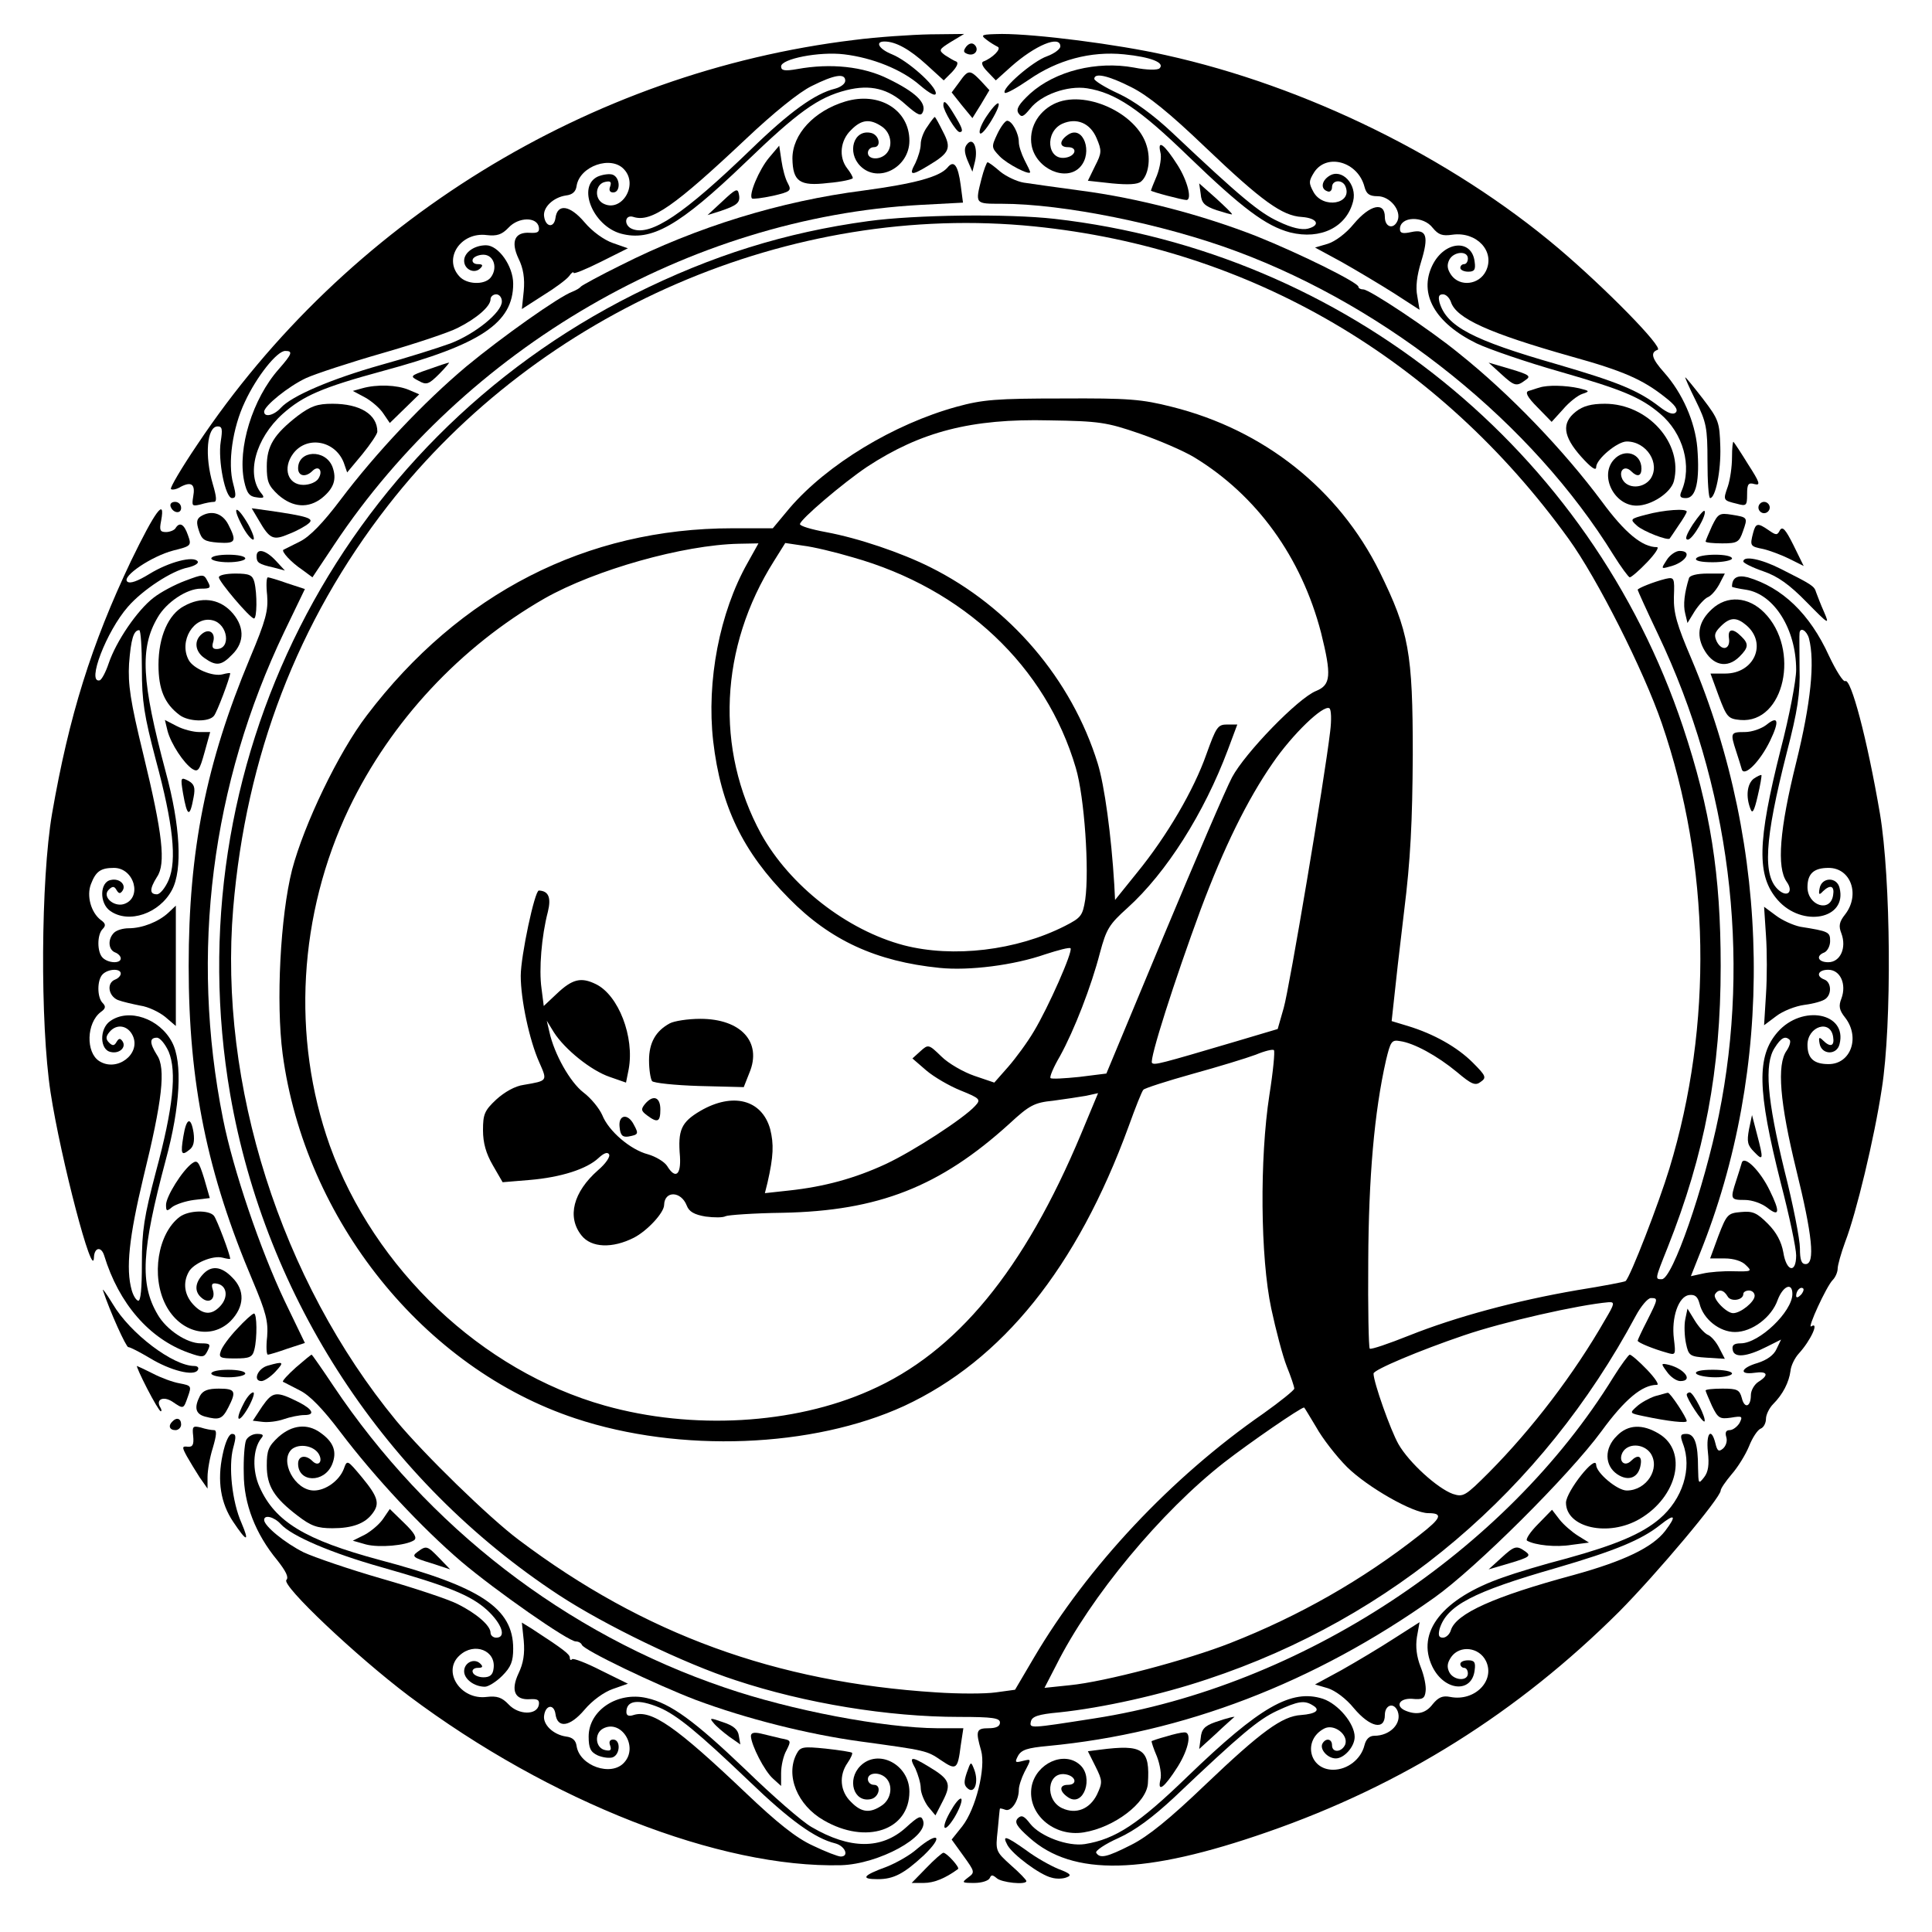 <?xml version="1.0" standalone="no"?>
<!DOCTYPE svg PUBLIC "-//W3C//DTD SVG 20010904//EN"
 "http://www.w3.org/TR/2001/REC-SVG-20010904/DTD/svg10.dtd">
<svg version="1.0" xmlns="http://www.w3.org/2000/svg"
 width="512pt" height="512pt" viewBox="0 0 512 512"
 preserveAspectRatio="xMidYMid meet">
<g transform="translate(0,512) scale(0.1,-0.1)"
fill="#000000" stroke="none">
<path d="M2263 5014 c-701 -85 -1347 -483 -1740 -1072 -42 -62 -73 -115 -70
-118 3 -3 15 -1 26 6 29 15 39 6 33 -26 -4 -25 -3 -26 19 -21 13 4 29 7 36 7
8 0 7 13 -3 47 -22 74 -16 153 13 153 12 0 13 -8 8 -40 -8 -50 12 -150 30
-150 11 0 11 8 3 38 -15 54 -2 148 31 217 31 67 85 135 107 135 21 0 18 -8
-17 -48 -70 -79 -110 -210 -92 -297 7 -32 14 -41 33 -43 19 -3 22 -1 13 10
-42 50 -16 146 56 211 54 48 104 70 266 114 259 70 345 127 345 231 0 47 -39
102 -72 102 -31 0 -58 -19 -58 -41 0 -23 27 -36 43 -20 8 8 6 11 -7 11 -10 0
-16 6 -13 13 2 6 15 12 28 12 28 0 39 -36 19 -61 -17 -20 -64 -18 -83 4 -43
47 4 118 73 109 27 -3 40 1 58 20 26 28 75 29 80 1 2 -13 -3 -16 -23 -15 -41
3 -52 -23 -31 -68 13 -26 17 -53 14 -86 l-5 -48 56 36 c31 19 62 42 69 51 6 9
12 13 12 9 0 -4 32 9 72 29 l72 36 -40 14 c-23 8 -54 30 -75 55 -39 46 -72 50
-77 11 -4 -27 -26 -24 -30 4 -4 24 24 51 58 56 17 2 26 10 28 25 8 53 92 82
126 44 39 -42 -8 -116 -56 -90 -24 13 -20 52 6 57 14 3 17 0 13 -12 -4 -10 -1
-16 8 -16 20 0 19 39 -1 47 -8 3 -26 1 -40 -5 -55 -26 -13 -130 61 -151 81
-22 155 20 330 188 139 134 193 173 268 192 64 16 111 4 157 -38 33 -29 41
-32 46 -19 9 24 -20 52 -92 87 -66 33 -153 42 -241 26 -34 -6 -43 -4 -43 7 0
20 101 40 167 32 75 -9 153 -40 201 -82 27 -23 42 -30 42 -21 0 20 -74 86
-116 103 -35 14 -46 34 -20 34 30 0 67 -21 111 -61 l46 -42 22 22 c13 14 18
25 11 28 -6 2 -19 10 -30 17 -17 13 -16 15 16 35 l35 21 -90 -1 c-49 -1 -141
-7 -202 -15z m-23 -108 c0 -8 -12 -17 -27 -21 -53 -13 -120 -61 -223 -161
-178 -172 -265 -230 -314 -211 -24 9 -21 40 3 32 47 -15 109 29 298 207 73 69
141 124 174 140 60 30 89 35 89 14z m-910 -585 c0 -29 -71 -86 -136 -111 -33
-12 -115 -38 -184 -57 -131 -37 -237 -82 -266 -114 -18 -20 -44 -26 -44 -10 0
15 64 67 111 89 24 11 115 41 202 66 87 25 177 55 200 67 50 25 87 57 87 76 0
7 7 13 15 13 8 0 15 -8 15 -19z"/>
<path d="M2614 5015 c10 -8 24 -16 30 -19 11 -5 -14 -30 -38 -39 -7 -3 -2 -14
11 -27 l22 -23 40 36 c64 57 131 85 131 54 0 -7 -16 -19 -35 -26 -38 -13 -123
-87 -112 -97 3 -3 32 13 64 35 75 52 163 76 252 67 70 -7 109 -22 94 -37 -5
-5 -33 -5 -68 2 -99 18 -208 -9 -275 -69 -30 -28 -38 -41 -31 -52 8 -12 13
-10 31 12 29 37 99 62 151 54 75 -12 138 -54 268 -180 143 -138 206 -185 270
-202 81 -20 150 14 167 83 11 44 -30 88 -63 67 -21 -13 -24 -35 -5 -41 6 -3
12 2 12 11 0 20 29 21 36 1 18 -46 -60 -59 -85 -14 -13 24 -13 29 2 53 34 51
116 27 133 -39 5 -19 13 -25 35 -25 32 0 63 -37 53 -64 -10 -25 -34 -19 -34 9
0 41 -39 33 -82 -18 -21 -26 -50 -47 -69 -53 l-34 -10 70 -38 c39 -22 101 -59
139 -83 l68 -44 -6 36 c-5 24 -1 55 10 91 21 68 15 88 -26 79 -23 -5 -30 -3
-30 8 0 34 62 36 87 3 15 -18 25 -22 52 -18 64 9 114 -44 89 -96 -18 -37 -69
-43 -92 -11 -11 16 -12 27 -5 41 12 22 49 24 49 3 0 -8 -4 -15 -10 -15 -5 0
-10 -4 -10 -10 0 -5 9 -10 21 -10 16 0 20 5 17 26 -7 62 -80 56 -112 -9 -37
-76 7 -153 117 -207 34 -16 133 -50 221 -75 167 -48 214 -68 265 -111 62 -52
86 -140 57 -206 -6 -14 -3 -18 12 -18 27 0 37 46 30 134 -6 68 -39 144 -88
199 -33 37 -37 53 -17 60 16 6 -138 163 -263 269 -285 241 -670 430 -1041 512
-129 29 -343 56 -434 56 -54 -1 -58 -2 -41 -15z m384 -126 c44 -22 101 -68
197 -160 149 -142 203 -181 255 -184 41 -3 51 -22 16 -31 -16 -4 -43 2 -78 19
-50 23 -100 64 -281 235 -51 48 -102 85 -143 104 -35 16 -64 34 -64 39 0 17
37 9 98 -22z m847 -569 c14 -44 101 -83 320 -145 137 -38 189 -61 248 -108 26
-20 35 -33 28 -40 -7 -7 -21 -2 -43 15 -57 44 -112 66 -273 113 -223 64 -291
100 -310 163 -4 16 -2 22 9 22 8 0 17 -9 21 -20z"/>
<path d="M2561 4997 c-9 -12 -8 -16 3 -20 19 -7 32 11 19 24 -6 6 -14 5 -22
-4z"/>
<path d="M2542 4902 l-20 -27 27 -34 28 -34 23 37 22 37 -23 25 c-29 30 -33
30 -57 -4z"/>
<path d="M2240 4851 c-83 -25 -140 -87 -140 -151 1 -61 19 -74 94 -65 37 3 66
10 66 13 0 4 -7 16 -15 26 -23 30 -18 74 10 101 28 29 51 31 83 9 24 -17 29
-53 10 -72 -17 -17 -48 -15 -48 3 0 8 7 15 16 15 21 0 14 34 -9 38 -45 9 -63
-52 -27 -88 47 -47 130 -4 130 67 0 82 -80 131 -170 104z"/>
<path d="M2792 4844 c-43 -22 -66 -66 -58 -110 12 -62 92 -97 129 -56 34 38 8
110 -31 86 -25 -16 -26 -34 -2 -34 27 0 21 -24 -7 -28 -48 -7 -55 68 -8 90 38
17 74 2 91 -38 14 -33 14 -39 -4 -74 l-19 -39 64 -7 c42 -4 68 -3 77 5 19 16
26 58 15 94 -25 88 -167 152 -247 111z"/>
<path d="M2500 4841 c0 -14 34 -71 43 -71 11 0 8 10 -14 46 -21 35 -29 41 -29
25z"/>
<path d="M2616 4814 c-14 -20 -23 -42 -19 -47 3 -5 16 10 30 33 32 53 23 64
-11 14z"/>
<path d="M2458 4785 c-10 -13 -18 -34 -18 -47 0 -13 -7 -35 -14 -50 -18 -33
-12 -35 34 -7 57 34 62 46 39 90 -11 22 -20 39 -22 39 -1 0 -10 -11 -19 -25z"/>
<path d="M2643 4765 c-16 -34 -16 -36 6 -59 20 -21 81 -52 81 -42 0 2 -7 17
-15 32 -8 16 -15 37 -15 47 0 24 -18 57 -31 57 -5 0 -17 -16 -26 -35z"/>
<path d="M2563 4738 c-8 -9 -8 -21 1 -43 l13 -30 7 28 c8 35 -5 65 -21 45z"/>
<path d="M3075 4717 c4 -13 -1 -41 -9 -62 -9 -21 -16 -39 -16 -40 0 -3 84 -25
94 -25 16 0 3 51 -23 92 -35 55 -54 70 -46 35z"/>
<path d="M2038 4702 c-26 -31 -55 -99 -45 -108 2 -2 27 1 55 7 48 11 50 14 40
33 -7 12 -14 39 -17 60 l-6 40 -27 -32z"/>
<path d="M2511 4676 c-21 -25 -89 -43 -223 -61 -219 -28 -441 -96 -643 -198
-55 -27 -102 -53 -105 -56 -3 -4 -13 -10 -23 -14 -36 -13 -188 -121 -281 -198
-112 -94 -239 -228 -334 -354 -46 -61 -81 -97 -107 -110 -22 -11 -42 -21 -44
-22 -6 -4 20 -33 50 -53 l27 -20 58 87 c347 521 941 866 1553 900 l113 6 -6
46 c-7 53 -18 68 -35 47z"/>
<path d="M2601 4646 c-17 -67 -17 -66 53 -66 164 0 430 -54 623 -126 406 -151
784 -457 999 -805 20 -32 40 -59 43 -59 4 0 25 18 46 40 21 22 33 40 26 40
-39 0 -85 38 -146 121 -102 137 -244 285 -378 392 -78 64 -238 170 -254 170
-7 0 -13 3 -13 7 0 11 -153 87 -270 134 -143 56 -313 101 -467 121 -65 9 -132
18 -150 21 -18 3 -46 16 -62 29 -16 14 -31 25 -34 25 -2 0 -10 -20 -16 -44z"/>
<path d="M3182 4606 c2 -24 10 -32 42 -43 22 -7 40 -12 41 -11 1 2 -19 21 -43
43 l-44 39 4 -28z"/>
<path d="M1915 4587 l-40 -37 35 11 c44 15 53 22 48 45 -3 16 -9 13 -43 -19z"/>
<path d="M2301 4534 c-220 -30 -415 -91 -621 -194 -786 -394 -1219 -1253
-1070 -2120 94 -541 411 -1025 871 -1327 122 -80 333 -182 469 -226 184 -61
404 -97 592 -97 89 0 108 -3 108 -15 0 -10 -10 -15 -30 -15 -33 0 -35 -7 -20
-59 13 -46 -14 -155 -50 -201 l-28 -35 31 -43 c31 -43 31 -44 12 -58 -17 -13
-16 -14 17 -14 20 0 38 6 41 13 4 9 7 9 18 0 12 -12 79 -19 79 -8 0 3 -18 22
-41 42 -41 37 -41 38 -35 93 3 30 5 56 6 57 0 1 6 0 14 -3 16 -6 36 24 36 53
0 10 7 31 15 47 19 36 19 35 -6 29 -19 -5 -20 -3 -11 14 9 16 25 21 79 26 359
34 706 167 1024 393 110 78 358 325 443 441 62 85 108 123 147 123 7 0 -5 18
-26 40 -21 22 -42 40 -46 40 -3 0 -23 -27 -43 -59 -285 -463 -828 -820 -1376
-905 -173 -27 -172 -27 -168 -8 3 13 19 19 75 24 114 12 268 46 393 88 489
162 887 500 1135 963 14 26 32 47 40 47 20 0 19 -2 -10 -60 -14 -27 -25 -51
-25 -53 0 -5 42 -22 78 -32 23 -7 23 -5 18 37 -7 56 12 112 40 116 16 2 23 -4
28 -23 10 -41 53 -75 94 -75 45 0 97 39 113 85 14 37 39 48 39 16 0 -47 -88
-131 -137 -131 -18 0 -24 -5 -21 -18 4 -21 37 -18 90 9 l38 19 -12 -25 c-7
-16 -25 -29 -50 -37 -45 -13 -51 -32 -8 -26 34 5 39 -6 10 -24 -11 -7 -20 -23
-20 -35 0 -32 -17 -37 -24 -8 -6 22 -12 25 -51 25 -25 0 -45 -2 -45 -5 0 -2 8
-21 17 -41 16 -33 21 -35 50 -31 30 5 32 4 23 -14 -6 -10 -18 -19 -26 -19 -10
0 -13 -6 -9 -19 3 -10 -1 -23 -9 -30 -11 -9 -15 -7 -20 14 -11 44 -25 27 -20
-22 4 -35 1 -54 -10 -68 -15 -19 -15 -18 -16 25 0 64 -9 90 -31 90 -16 0 -17
-4 -9 -26 25 -65 -1 -147 -62 -199 -47 -40 -116 -69 -246 -105 -62 -16 -138
-39 -168 -50 -162 -56 -232 -146 -188 -237 32 -65 105 -71 112 -9 3 21 -1 26
-17 26 -12 0 -21 -4 -21 -10 0 -5 5 -10 10 -10 6 0 10 -7 10 -15 0 -21 -37
-19 -49 3 -7 14 -6 25 5 41 23 32 74 26 92 -11 25 -52 -30 -108 -95 -95 -20 4
-31 -1 -46 -19 -18 -24 -41 -30 -71 -18 -30 12 -18 34 16 32 28 -3 34 1 36 20
2 13 -4 42 -13 64 -11 28 -14 54 -10 80 l7 39 -69 -44 c-37 -24 -99 -61 -138
-83 l-70 -38 34 -10 c19 -6 48 -27 69 -53 43 -51 82 -59 82 -18 0 27 24 35 34
10 12 -32 -20 -65 -62 -65 -13 0 -22 -9 -26 -25 -9 -37 -45 -65 -83 -65 -64 0
-81 79 -24 109 26 14 65 -16 56 -42 -9 -21 -35 -23 -35 -2 0 17 -16 20 -25 5
-9 -15 13 -40 35 -40 22 0 50 31 50 57 0 35 -43 87 -84 101 -84 27 -167 -21
-358 -205 -131 -127 -192 -167 -273 -180 -45 -7 -118 20 -145 54 -16 21 -23
24 -33 14 -9 -10 -3 -21 31 -51 115 -103 304 -99 631 15 357 124 664 317 932
584 100 101 269 302 269 321 0 5 13 24 29 43 16 18 37 52 46 74 9 23 23 44 31
47 8 3 14 15 14 26 0 11 9 29 19 39 26 26 42 58 46 88 1 13 11 34 22 46 32 35
55 86 33 72 -12 -8 40 106 57 123 7 7 13 21 13 30 0 9 9 41 20 71 29 75 77
274 97 406 27 171 24 557 -5 729 -34 199 -77 360 -92 351 -5 -3 -24 27 -43 67
-51 112 -124 181 -215 208 -28 7 -42 -1 -42 -25 0 -1 17 -5 38 -8 74 -12 132
-105 132 -212 0 -28 -18 -123 -41 -211 -62 -246 -64 -335 -8 -399 65 -74 185
-51 164 32 -7 30 -48 29 -53 -2 -3 -16 -1 -18 9 -7 20 19 31 14 27 -10 -7 -48
-68 -28 -68 21 0 36 17 51 56 51 59 0 84 -71 44 -123 -16 -20 -18 -31 -10 -51
14 -38 -3 -76 -35 -76 -27 0 -34 17 -10 26 8 4 15 17 15 30 0 24 -3 26 -79 38
-19 4 -48 17 -65 30 l-31 23 5 -76 c3 -42 3 -113 0 -157 l-5 -81 32 24 c18 14
52 27 75 30 24 3 49 10 56 16 17 13 15 44 -3 51 -24 9 -17 26 10 26 32 0 49
-38 35 -76 -8 -20 -6 -31 10 -51 40 -52 15 -123 -44 -123 -39 0 -56 15 -56 51
0 49 61 69 68 21 4 -24 -7 -29 -27 -9 -10 10 -12 8 -9 -8 5 -31 46 -32 53 -2
21 83 -99 106 -164 32 -56 -64 -54 -153 8 -399 23 -88 41 -174 41 -193 0 -49
-26 -43 -34 8 -5 28 -18 53 -41 76 -29 29 -40 34 -71 31 -35 -3 -38 -6 -60
-63 l-22 -60 39 0 c23 0 46 -7 56 -18 17 -16 15 -17 -32 -16 -28 1 -65 -2 -82
-6 l-32 -7 23 58 c199 492 191 1076 -22 1579 -38 89 -47 120 -46 163 2 51 1
53 -22 48 -32 -8 -74 -25 -74 -29 0 -2 24 -55 54 -118 190 -399 247 -852 161
-1275 -39 -192 -123 -434 -151 -434 -18 0 -19 -2 15 83 99 249 141 471 141
747 0 242 -27 415 -100 634 -245 733 -894 1258 -1665 1346 -124 14 -369 11
-494 -6z m440 -14 c573 -58 1071 -350 1416 -828 76 -105 199 -349 247 -489
129 -376 136 -799 20 -1180 -28 -92 -103 -286 -116 -298 -2 -2 -59 -13 -128
-24 -163 -28 -322 -71 -445 -120 -55 -22 -102 -38 -105 -35 -3 3 -5 108 -4
232 1 222 16 395 47 532 12 50 15 55 37 51 37 -5 99 -39 151 -82 39 -33 49
-37 63 -26 16 11 14 16 -21 51 -41 41 -103 76 -172 97 l-43 13 6 55 c3 31 15
137 27 236 17 136 22 237 23 415 0 271 -10 326 -88 485 -108 218 -306 376
-551 437 -79 20 -114 23 -290 22 -174 0 -211 -3 -280 -22 -167 -46 -343 -153
-442 -268 l-45 -54 -107 0 c-387 0 -723 -172 -969 -496 -75 -98 -166 -288
-198 -409 -31 -123 -43 -351 -25 -488 59 -440 374 -833 776 -966 277 -92 629
-78 871 33 260 121 458 366 595 741 18 50 35 93 39 97 3 4 62 23 130 42 69 19
144 42 168 51 24 10 45 15 48 12 3 -3 -2 -56 -12 -119 -26 -168 -24 -430 5
-566 12 -56 30 -125 41 -153 11 -27 20 -54 20 -59 0 -4 -37 -34 -82 -66 -244
-169 -466 -406 -608 -647 l-50 -85 -51 -7 c-28 -4 -99 -4 -158 0 -425 27 -774
154 -1106 404 -79 59 -252 228 -325 316 -306 372 -471 892 -432 1358 34 403
171 760 410 1067 403 517 1069 805 1713 740z m279 -549 c52 -18 117 -46 145
-63 166 -101 284 -265 336 -465 28 -113 26 -138 -13 -154 -48 -19 -189 -165
-223 -229 -16 -30 -97 -219 -181 -420 l-152 -365 -72 -9 c-39 -4 -74 -6 -76
-3 -3 3 8 29 25 58 38 69 83 185 106 274 17 63 24 75 73 119 103 93 203 251
266 419 l25 67 -27 0 c-25 0 -29 -7 -55 -79 -33 -94 -104 -216 -184 -314 l-58
-72 -2 40 c-8 132 -26 264 -44 322 -69 223 -233 415 -444 520 -76 38 -190 77
-277 93 -38 7 -68 16 -68 21 0 12 114 109 178 152 142 93 276 128 482 123 133
-2 153 -5 240 -35z m-1039 -343 c-74 -131 -109 -313 -91 -472 20 -172 78 -293
201 -417 109 -111 231 -167 399 -184 78 -8 197 7 280 36 34 11 64 19 67 16 7
-8 -59 -157 -97 -220 -17 -29 -48 -71 -68 -94 l-37 -42 -53 18 c-29 10 -69 33
-87 51 -34 33 -35 33 -56 14 l-21 -19 37 -32 c20 -17 61 -41 91 -53 52 -21 54
-24 38 -41 -30 -33 -164 -120 -237 -154 -82 -38 -163 -60 -256 -70 l-64 -7 7
28 c16 70 17 102 7 142 -22 78 -99 98 -185 48 -51 -30 -60 -51 -54 -121 3 -49
-12 -61 -34 -25 -7 11 -30 25 -51 31 -46 12 -104 61 -121 104 -8 18 -30 45
-50 60 -35 27 -77 101 -90 160 l-7 30 19 -31 c29 -45 98 -101 148 -118 l43
-15 7 35 c16 86 -27 197 -87 226 -39 19 -62 14 -104 -26 l-34 -32 -6 47 c-7
50 0 138 17 203 9 37 2 55 -24 56 -11 0 -48 -174 -48 -226 0 -63 23 -171 49
-229 22 -50 23 -49 -41 -60 -23 -3 -51 -19 -73 -39 -31 -29 -35 -39 -35 -81 0
-34 8 -62 26 -93 l26 -45 72 6 c83 7 151 29 182 58 14 13 24 17 28 10 4 -6 -9
-25 -29 -42 -66 -58 -83 -124 -44 -173 26 -33 82 -35 139 -6 35 18 80 66 80
87 1 38 45 37 60 -2 6 -16 20 -24 50 -29 23 -3 46 -3 53 1 6 3 74 8 151 9 254
5 417 69 601 236 53 49 66 56 116 61 30 4 70 10 87 13 l32 7 -45 -108 c-151
-361 -330 -579 -560 -680 -202 -90 -471 -105 -702 -40 -327 92 -611 362 -729
689 -102 287 -83 613 51 894 111 231 295 428 518 556 134 76 368 142 515 145
l52 1 -29 -52z m279 15 c294 -83 512 -289 591 -558 23 -77 36 -271 25 -349 -7
-43 -11 -48 -54 -70 -128 -65 -296 -85 -427 -51 -151 40 -302 158 -378 295
-122 224 -110 495 34 723 l30 48 47 -7 c26 -3 85 -17 132 -31z m2534 -215 c16
-62 5 -171 -34 -329 -44 -177 -52 -278 -25 -316 18 -25 3 -42 -20 -23 -45 37
-39 133 20 365 29 112 36 157 34 225 0 47 -1 88 0 93 2 16 19 6 25 -15z
m-1269 -247 c-15 -128 -108 -680 -123 -732 l-16 -56 -111 -33 c-203 -60 -215
-63 -222 -57 -8 8 60 220 129 407 61 163 123 290 191 388 52 76 134 155 150
145 5 -3 6 -31 2 -62z m1218 -817 c3 -4 0 -16 -8 -28 -27 -37 -18 -139 25
-315 43 -174 51 -251 25 -251 -11 0 -15 11 -15 42 0 23 -18 116 -41 206 -46
189 -54 282 -26 325 17 27 28 33 40 21z m29 -676 c-7 -7 -12 -8 -12 -2 0 14
12 26 19 19 2 -3 -1 -11 -7 -17z m-194 -3 c8 -16 42 -11 42 6 0 5 7 9 15 9 8
0 15 -6 15 -14 0 -16 -37 -46 -57 -46 -18 0 -55 39 -48 50 9 15 23 12 33 -5z
m-324 -62 c-83 -145 -194 -290 -308 -405 -63 -63 -68 -66 -96 -57 -41 15 -116
83 -144 132 -21 37 -66 164 -66 187 0 10 124 62 239 101 105 36 304 81 384 88
17 1 16 -4 -9 -46z m-766 -285 c16 -29 53 -77 82 -106 54 -53 174 -122 215
-122 40 0 35 -13 -23 -58 -151 -119 -320 -215 -501 -286 -114 -45 -333 -103
-426 -112 l-67 -7 31 60 c91 182 278 407 446 538 67 52 202 145 211 145 1 0
15 -24 32 -52z m925 -275 c-34 -44 -109 -80 -243 -117 -211 -57 -311 -102
-325 -146 -3 -11 -13 -20 -21 -20 -11 0 -13 6 -9 23 19 62 87 98 310 162 154
45 225 74 275 114 39 31 44 25 13 -16z m-933 -463 c20 -12 7 -22 -32 -25 -50
-3 -105 -43 -253 -184 -96 -92 -153 -138 -197 -160 -65 -33 -83 -37 -93 -21
-3 5 23 23 59 39 44 20 90 54 148 108 178 169 223 206 272 229 56 26 73 29 96
14z"/>
<path d="M1775 2408 c-37 -20 -55 -51 -55 -98 0 -25 4 -49 8 -55 4 -5 60 -11
125 -13 l118 -3 15 38 c34 81 -22 143 -130 143 -34 0 -70 -6 -81 -12z"/>
<path d="M1709 2194 c-11 -14 -10 -18 6 -30 28 -21 35 -17 35 16 0 33 -19 40
-41 14z"/>
<path d="M1642 2133 c2 -22 8 -27 23 -25 27 5 28 7 15 31 -16 32 -42 27 -38
-6z"/>
<path d="M1135 4141 c-49 -17 -49 -18 -26 -30 21 -12 27 -10 55 18 17 17 28
31 26 30 -3 0 -27 -8 -55 -18z"/>
<path d="M3978 4129 c36 -33 41 -34 65 -16 15 10 10 14 -40 29 l-58 17 33 -30z"/>
<path d="M4494 4058 c28 -57 31 -71 31 -160 0 -54 3 -98 7 -98 14 0 29 71 27
136 -2 65 -4 72 -46 127 -24 31 -45 57 -47 57 -1 0 11 -28 28 -62z"/>
<path d="M960 4091 l-25 -7 32 -17 c18 -10 40 -29 49 -43 l17 -25 39 38 39 38
-28 12 c-31 13 -84 15 -123 4z"/>
<path d="M4080 4093 c-8 -2 -21 -7 -29 -9 -10 -3 -4 -16 23 -43 l38 -39 30 33
c16 19 39 37 51 41 21 7 20 8 -8 15 -36 8 -84 9 -105 2z"/>
<path d="M789 4018 c-63 -49 -82 -80 -82 -134 0 -40 4 -51 31 -76 38 -33 79
-36 115 -8 32 26 40 50 28 83 -19 48 -91 44 -91 -4 0 -21 20 -25 38 -7 16 16
29 1 16 -20 -6 -10 -24 -17 -40 -17 -41 0 -56 44 -27 83 36 48 111 35 134 -24
l9 -26 40 48 c22 27 40 54 40 60 0 46 -46 74 -119 74 -40 0 -57 -6 -92 -32z"/>
<path d="M4176 4029 c-38 -30 -34 -65 14 -119 26 -29 40 -39 40 -28 0 21 56
68 81 68 53 0 90 -59 63 -99 -19 -26 -60 -27 -74 -2 -12 23 5 40 23 22 16 -16
27 -13 27 7 0 41 -45 55 -73 24 -39 -43 1 -122 60 -122 39 0 91 34 99 65 25
100 -69 205 -183 205 -36 0 -58 -6 -77 -21z"/>
<path d="M4590 3908 c0 -25 -5 -59 -11 -77 -13 -37 -13 -37 24 -46 25 -7 27
-5 27 25 0 27 3 32 20 27 16 -4 14 4 -17 52 -19 31 -37 58 -39 60 -2 2 -4 -16
-4 -41z"/>
<path d="M452 3778 c6 -18 28 -21 28 -4 0 9 -7 16 -16 16 -9 0 -14 -5 -12 -12z"/>
<path d="M4660 3775 c0 -8 7 -15 15 -15 8 0 15 7 15 15 0 8 -7 15 -15 15 -8 0
-15 -7 -15 -15z"/>
<path d="M347 3633 c-105 -221 -164 -410 -209 -669 -30 -175 -32 -556 -4 -739
27 -176 113 -504 115 -437 1 26 19 30 27 5 39 -128 120 -221 224 -258 37 -13
41 -13 50 5 9 18 7 20 -18 20 -37 0 -91 36 -114 76 -48 81 -43 169 21 409 39
143 45 260 17 313 -33 63 -115 91 -164 56 -29 -20 -28 -77 2 -82 22 -5 41 12
31 28 -6 9 -10 9 -16 -1 -6 -11 -11 -11 -20 -2 -9 9 -9 16 1 28 19 23 49 18
62 -10 22 -48 -42 -97 -89 -67 -36 23 -34 101 4 130 13 9 14 15 5 24 -15 15
-15 61 0 76 15 15 48 16 48 2 0 -6 -7 -13 -15 -16 -23 -9 -18 -43 7 -54 13 -5
40 -11 60 -15 21 -3 50 -17 66 -30 l28 -24 0 160 0 159 -20 -19 c-26 -24 -69
-41 -105 -41 -15 0 -32 -5 -39 -12 -17 -17 -15 -45 3 -52 8 -3 15 -10 15 -16
0 -14 -33 -13 -48 2 -15 15 -15 61 0 76 9 9 8 15 -5 24 -26 20 -38 64 -26 95
13 34 26 43 61 43 54 0 76 -80 26 -96 -27 -8 -58 20 -40 38 10 10 15 10 21 -1
6 -10 10 -10 16 -1 10 16 -9 33 -31 28 -30 -5 -31 -62 -2 -82 49 -35 131 -7
164 56 28 53 22 170 -17 313 -64 240 -69 328 -21 409 23 40 77 76 114 76 26 0
28 2 18 20 -10 19 -11 19 -59 1 -27 -10 -65 -30 -84 -45 -43 -33 -99 -115
-119 -174 -8 -24 -19 -44 -24 -45 -35 -8 18 130 75 195 39 45 117 96 159 104
17 4 29 11 26 16 -10 16 -76 -1 -128 -33 -31 -19 -52 -27 -59 -20 -14 14 65
67 122 82 48 12 49 13 39 41 -10 29 -22 36 -33 18 -3 -5 -15 -10 -25 -10 -16
0 -18 5 -13 30 12 64 -16 25 -80 -107z m29 -285 c0 -87 6 -124 37 -242 46
-170 56 -266 34 -318 -9 -21 -23 -38 -31 -38 -20 0 -20 14 0 46 24 35 15 114
-36 324 -35 143 -41 187 -38 241 5 65 12 89 27 89 4 0 7 -46 7 -102z m71
-1015 c22 -53 12 -149 -34 -319 -31 -118 -37 -155 -37 -242 0 -66 -3 -101 -10
-99 -6 2 -13 14 -17 28 -16 57 -7 140 31 299 50 203 60 289 36 324 -20 32 -20
46 0 46 8 0 22 -17 31 -37z"/>
<path d="M640 3730 c11 -22 25 -40 31 -40 5 0 -1 18 -13 40 -30 52 -45 52 -18
0z"/>
<path d="M686 3741 c29 -50 38 -54 80 -36 21 8 44 21 52 28 16 13 -3 19 -107
34 l-44 6 19 -32z"/>
<path d="M4362 3756 c-42 -11 -43 -12 -24 -29 16 -15 83 -41 87 -34 1 1 11 16
23 34 12 17 22 34 22 37 0 9 -60 5 -108 -8z"/>
<path d="M4486 3730 c-17 -27 -22 -40 -13 -40 13 0 52 68 44 76 -2 3 -16 -14
-31 -36z"/>
<path d="M531 3751 c-10 -7 -11 -16 -4 -37 8 -25 15 -29 51 -32 47 -3 50 3 27
48 -16 31 -46 39 -74 21z"/>
<path d="M4537 3726 c-9 -20 -17 -39 -17 -41 0 -3 20 -5 44 -5 40 0 45 3 55
32 13 37 13 37 -30 44 -32 5 -36 3 -52 -30z"/>
<path d="M4646 3708 c-9 -35 -8 -36 27 -43 17 -4 49 -16 69 -26 l38 -19 -27
55 c-21 42 -29 51 -36 40 -7 -14 -10 -14 -30 0 -29 20 -34 19 -41 -7z"/>
<path d="M680 3646 c0 -17 5 -21 45 -30 l30 -8 -24 26 c-27 29 -51 34 -51 12z"/>
<path d="M4417 3636 c-15 -23 -15 -24 6 -18 43 10 65 42 28 42 -10 0 -26 -11
-34 -24z"/>
<path d="M560 3640 c0 -5 20 -10 45 -10 25 0 45 5 45 10 0 6 -20 10 -45 10
-25 0 -45 -4 -45 -10z"/>
<path d="M4495 3640 c-4 -6 13 -10 44 -10 28 0 51 5 51 10 0 6 -20 10 -44 10
-25 0 -48 -4 -51 -10z"/>
<path d="M4620 3632 c0 -4 24 -16 53 -26 38 -13 69 -35 114 -81 60 -61 62 -62
47 -27 -9 20 -18 44 -21 52 -5 17 -10 20 -93 62 -53 27 -100 36 -100 20z"/>
<path d="M580 3590 c0 -11 82 -108 93 -109 8 -1 9 65 1 97 -5 18 -13 22 -50
22 -24 0 -44 -4 -44 -10z"/>
<path d="M4476 3588 c-12 -39 -16 -71 -10 -94 l6 -25 19 31 c11 17 26 33 34
37 9 3 22 18 31 34 l15 29 -46 0 c-28 0 -47 -5 -49 -12z"/>
<path d="M708 3542 c3 -40 -3 -65 -46 -167 -116 -278 -162 -508 -162 -815 0
-311 49 -550 170 -835 35 -83 41 -107 38 -147 -3 -26 -2 -48 2 -48 3 0 27 7
52 16 l46 15 -54 112 c-64 135 -136 346 -163 482 -88 440 -31 887 163 1292
l54 112 -46 15 c-25 9 -49 16 -52 16 -4 0 -5 -21 -2 -48z"/>
<path d="M488 3514 c-42 -22 -68 -82 -68 -156 0 -65 16 -103 56 -133 24 -18
78 -19 91 -2 8 9 43 102 43 113 0 1 -9 0 -20 -3 -26 -7 -78 15 -90 38 -27 50
14 118 64 105 40 -10 49 -76 10 -76 -11 0 -13 6 -9 19 7 24 -11 37 -30 21 -22
-18 -18 -47 7 -64 31 -22 45 -20 73 9 35 34 33 78 -4 116 -33 33 -78 38 -123
13z"/>
<path d="M4537 3506 c-35 -32 -42 -67 -23 -104 24 -46 63 -55 96 -22 24 24 25
34 4 54 -22 22 -36 20 -32 -6 4 -28 -18 -35 -32 -9 -8 17 -7 24 10 41 25 25
42 25 68 3 56 -48 21 -128 -56 -128 l-39 0 22 -60 c21 -56 25 -60 57 -63 117
-10 160 188 63 285 -42 42 -98 46 -138 9z"/>
<path d="M4681 3199 c-13 -10 -38 -19 -57 -19 -38 0 -39 -2 -23 -51 6 -19 13
-40 15 -48 7 -21 49 22 75 76 25 52 22 68 -10 42z"/>
<path d="M444 3183 c9 -34 43 -86 66 -101 15 -9 19 -3 32 44 l15 54 -29 0
c-16 0 -43 7 -60 16 l-31 16 7 -29z"/>
<path d="M4647 3056 c-17 -14 -21 -47 -8 -80 5 -14 10 -5 19 34 7 29 11 54 10
56 -2 1 -11 -3 -21 -10z"/>
<path d="M485 3018 c11 -63 18 -66 28 -11 5 26 2 35 -14 44 -20 10 -21 9 -14
-33z"/>
<path d="M4635 2127 c-6 -33 -4 -42 14 -60 24 -25 25 -20 7 48 l-13 50 -8 -38z"/>
<path d="M486 2109 c-8 -48 -5 -53 16 -36 11 8 14 22 11 45 -7 44 -19 40 -27
-9z"/>
<path d="M509 2037 c-26 -19 -69 -88 -69 -110 0 -17 2 -18 16 -6 9 7 35 16 58
19 l42 5 -15 52 c-14 45 -18 50 -32 40z"/>
<path d="M4616 2039 c-2 -8 -9 -29 -15 -48 -16 -49 -15 -51 23 -51 19 0 45 -9
60 -21 32 -25 34 -11 6 46 -25 52 -67 94 -74 74z"/>
<path d="M476 1895 c-58 -44 -76 -157 -37 -233 38 -74 120 -94 172 -43 37 38
39 82 4 116 -29 30 -56 32 -78 7 -21 -23 -22 -46 -2 -62 19 -16 37 -3 29 22
-5 15 -2 19 12 16 25 -5 30 -35 8 -59 -23 -25 -46 -24 -72 4 -23 25 -28 57
-12 86 12 23 64 45 90 38 11 -3 20 -4 20 -3 0 11 -35 104 -43 114 -13 16 -67
15 -91 -3z"/>
<path d="M273 1700 c18 -55 61 -150 67 -150 5 0 30 -13 57 -29 54 -33 117 -49
127 -32 4 6 0 11 -9 11 -56 0 -170 86 -216 164 -17 28 -29 44 -26 36z"/>
<path d="M4466 1623 c-3 -15 -2 -44 2 -63 7 -33 10 -35 55 -38 l48 -3 -15 29
c-8 16 -22 32 -31 35 -8 4 -23 20 -34 38 l-19 31 -6 -29z"/>
<path d="M628 1598 c-20 -21 -40 -48 -43 -59 -6 -17 -1 -19 38 -19 38 0 46 3
51 23 8 31 7 97 -1 96 -5 -1 -25 -19 -45 -41z"/>
<path d="M784 1496 c-21 -19 -37 -36 -34 -38 3 -1 23 -12 45 -23 26 -13 61
-49 107 -110 91 -120 216 -254 320 -343 92 -78 284 -212 304 -212 7 0 14 -4
16 -9 5 -14 195 -105 302 -146 134 -50 297 -91 436 -110 175 -24 176 -24 214
-50 40 -27 44 -25 52 39 l7 46 -69 0 c-142 1 -387 47 -564 108 -421 143 -786
425 -1037 800 -30 45 -56 82 -57 82 -2 0 -20 -15 -42 -34z"/>
<path d="M710 1501 c-27 -7 -41 -41 -17 -41 7 0 24 11 37 25 24 26 22 28 -20
16z"/>
<path d="M4418 1484 c9 -13 25 -24 35 -24 35 0 12 32 -30 43 -22 5 -22 4 -5
-19z"/>
<path d="M390 1440 c17 -33 33 -60 36 -60 3 0 2 5 -1 10 -13 21 7 31 31 16 31
-21 30 -21 42 13 10 28 9 29 -22 35 -18 3 -50 15 -71 26 -22 11 -41 20 -42 20
-2 0 10 -27 27 -60z"/>
<path d="M560 1480 c0 -5 20 -10 45 -10 25 0 45 5 45 10 0 6 -20 10 -45 10
-25 0 -45 -4 -45 -10z"/>
<path d="M4495 1480 c3 -5 26 -10 51 -10 24 0 44 5 44 10 0 6 -23 10 -51 10
-31 0 -48 -4 -44 -10z"/>
<path d="M530 1421 c-16 -31 -12 -48 13 -55 38 -10 46 -7 62 24 22 43 19 50
-25 50 -29 0 -42 -5 -50 -19z"/>
<path d="M645 1399 c-24 -46 -13 -54 13 -9 12 22 18 40 13 40 -6 0 -18 -14
-26 -31z"/>
<path d="M695 1393 l-25 -38 25 -3 c15 -2 40 1 57 7 17 6 42 11 55 11 29 0 22
15 -15 34 -60 30 -69 29 -97 -11z"/>
<path d="M4386 1420 c-15 -5 -37 -17 -48 -27 -20 -18 -20 -18 18 -26 66 -14
114 -19 114 -13 0 9 -44 76 -50 75 -3 0 -18 -5 -34 -9z"/>
<path d="M4470 1424 c0 -11 42 -75 47 -71 6 7 -29 77 -39 77 -4 0 -8 -3 -8 -6z"/>
<path d="M457 1353 c-12 -11 -8 -23 8 -23 8 0 15 7 15 15 0 16 -12 20 -23 8z"/>
<path d="M512 1314 c2 -22 -1 -29 -14 -28 -16 2 -16 -1 -3 -25 8 -14 23 -39
34 -56 l21 -30 0 31 c0 17 6 52 14 77 10 34 11 47 3 47 -7 0 -23 3 -35 7 -21
5 -23 3 -20 -23z"/>
<path d="M738 1312 c-27 -25 -31 -36 -31 -76 0 -54 19 -85 82 -133 35 -27 52
-33 92 -33 52 0 86 12 106 39 20 26 15 44 -27 95 -40 48 -40 48 -49 23 -12
-31 -48 -57 -79 -57 -51 0 -93 80 -58 110 20 15 56 9 70 -12 13 -21 0 -36 -16
-20 -18 18 -38 14 -38 -7 0 -50 69 -52 90 -2 14 34 4 60 -32 85 -34 24 -74 20
-110 -12z"/>
<path d="M4285 1315 c-34 -33 -33 -79 1 -102 30 -20 57 -9 62 26 4 23 -8 27
-25 10 -18 -18 -35 -1 -23 22 14 25 55 24 74 -2 27 -40 -10 -99 -63 -99 -25 0
-81 47 -81 68 -1 29 -79 -70 -80 -100 0 -67 113 -92 196 -43 100 59 127 179
51 225 -44 27 -83 25 -112 -5z"/>
<path d="M590 1265 c-15 -70 -5 -129 28 -178 36 -54 44 -55 22 -3 -25 56 -35
150 -22 199 8 29 8 37 -3 37 -8 0 -18 -21 -25 -55z"/>
<path d="M652 1303 c-4 -10 -7 -49 -6 -88 0 -80 31 -160 89 -230 22 -28 31
-45 24 -52 -14 -14 185 -202 324 -307 375 -281 825 -457 1146 -449 100 3 234
76 217 119 -5 14 -12 11 -45 -19 -65 -59 -149 -58 -250 1 -25 14 -104 83 -176
153 -135 129 -198 175 -261 189 -78 18 -154 -33 -154 -102 0 -31 5 -41 24 -50
14 -6 32 -8 40 -5 20 8 21 47 1 47 -9 0 -12 -6 -8 -16 4 -12 1 -15 -13 -12
-26 5 -30 44 -6 57 48 26 95 -48 56 -90 -34 -38 -118 -9 -126 44 -2 15 -11 23
-28 25 -34 5 -62 32 -58 56 4 28 26 31 30 4 5 -39 38 -35 77 11 21 25 52 47
75 55 l40 14 -71 35 c-39 20 -73 33 -77 30 -3 -4 -6 -2 -6 4 0 9 -15 21 -101
77 l-26 16 5 -48 c3 -35 -1 -60 -14 -87 -21 -45 -10 -71 31 -68 20 1 25 -2 23
-15 -5 -28 -54 -27 -80 1 -18 19 -31 23 -58 20 -70 -9 -119 68 -72 110 39 36
97 13 90 -35 -2 -17 -10 -23 -27 -23 -13 0 -26 6 -28 13 -3 6 3 12 13 12 13 0
15 3 7 11 -16 16 -43 3 -43 -20 0 -21 27 -41 55 -41 9 0 30 13 46 29 23 23 29
38 29 72 0 107 -86 164 -354 235 -197 53 -277 101 -318 193 -20 44 -18 101 4
129 8 9 5 12 -11 12 -12 0 -25 -8 -29 -17z m92 -222 c29 -32 135 -77 266 -114
176 -50 237 -74 281 -114 39 -36 52 -73 24 -73 -8 0 -15 6 -15 13 0 19 -37 51
-87 76 -23 12 -113 42 -200 67 -87 25 -180 57 -208 70 -50 25 -105 70 -105 86
0 15 27 8 44 -11z m1003 -486 c47 -20 103 -66 238 -195 108 -104 175 -152 228
-165 27 -7 38 -35 15 -35 -7 0 -41 13 -74 29 -44 20 -95 61 -177 139 -186 177
-251 222 -298 207 -12 -4 -19 -2 -19 8 0 31 31 35 87 12z"/>
<path d="M1016 1096 c-9 -14 -31 -33 -49 -43 l-32 -16 35 -10 c35 -9 105 -3
127 11 9 6 2 19 -26 46 l-38 37 -17 -25z"/>
<path d="M4076 1081 c-21 -21 -34 -41 -29 -44 21 -12 76 -18 118 -11 l46 6
-29 18 c-16 10 -38 29 -49 43 l-20 26 -37 -38z"/>
<path d="M1106 1007 c-15 -11 -12 -15 35 -29 l52 -17 -28 29 c-33 34 -35 35
-59 17z"/>
<path d="M3978 991 l-33 -30 58 17 c50 15 55 19 40 30 -24 17 -29 16 -65 -17z"/>
<path d="M1891 554 c6 -8 25 -24 41 -36 l30 -21 -4 23 c-2 16 -14 27 -42 36
-34 12 -37 12 -25 -2z"/>
<path d="M3220 556 c-28 -10 -36 -19 -38 -42 l-4 -29 44 40 c23 22 45 41 47
43 11 6 -18 -1 -49 -12z"/>
<path d="M1990 519 c1 -24 36 -93 59 -113 l21 -19 0 34 c0 19 6 46 14 60 13
26 13 27 -14 32 -15 4 -39 9 -54 13 -18 4 -26 2 -26 -7z"/>
<path d="M3090 518 c-19 -5 -36 -11 -38 -12 -1 -2 5 -20 14 -41 8 -21 13 -49
9 -62 -8 -35 11 -20 46 35 30 48 38 93 17 91 -7 0 -29 -5 -48 -11z"/>
<path d="M2111 472 c-30 -57 2 -136 72 -176 112 -65 227 -27 227 76 0 72 -83
115 -130 68 -36 -36 -18 -97 27 -88 23 4 30 38 9 38 -9 0 -16 7 -16 15 0 18
31 20 48 3 19 -19 14 -55 -10 -72 -32 -22 -55 -20 -83 9 -29 28 -32 70 -9 103
9 13 14 25 12 27 -2 2 -33 7 -70 11 -60 6 -67 5 -77 -14z"/>
<path d="M2914 483 l-31 -4 20 -40 c19 -38 19 -43 4 -75 -19 -38 -55 -53 -92
-36 -47 22 -40 97 8 90 28 -4 34 -28 7 -28 -24 0 -23 -18 2 -34 40 -25 67 54
30 87 -42 38 -116 4 -128 -57 -13 -72 58 -135 138 -122 81 13 166 78 170 129
6 92 -12 105 -128 90z"/>
<path d="M2426 433 c7 -16 14 -39 14 -51 0 -13 9 -35 19 -49 l20 -24 20 39
c23 45 18 57 -39 91 -46 28 -52 26 -34 -6z"/>
<path d="M2562 422 c-8 -24 -8 -33 3 -42 18 -15 29 18 17 50 -9 23 -9 23 -20
-8z"/>
<path d="M2522 325 c-30 -49 -23 -70 7 -22 12 20 21 42 19 49 -2 6 -14 -6 -26
-27z"/>
<path d="M2430 220 c-19 -17 -55 -37 -80 -47 -63 -23 -71 -33 -24 -33 42 0 69
14 122 63 54 52 39 65 -18 17z"/>
<path d="M2670 230 c14 -25 86 -79 117 -86 13 -4 31 -3 40 1 14 5 10 10 -22
22 -22 9 -61 31 -86 50 -54 38 -64 41 -49 13z"/>
<path d="M2455 170 l-39 -40 32 0 c27 0 57 12 91 37 5 4 -30 43 -39 43 -3 0
-24 -18 -45 -40z"/>
</g>
</svg>
